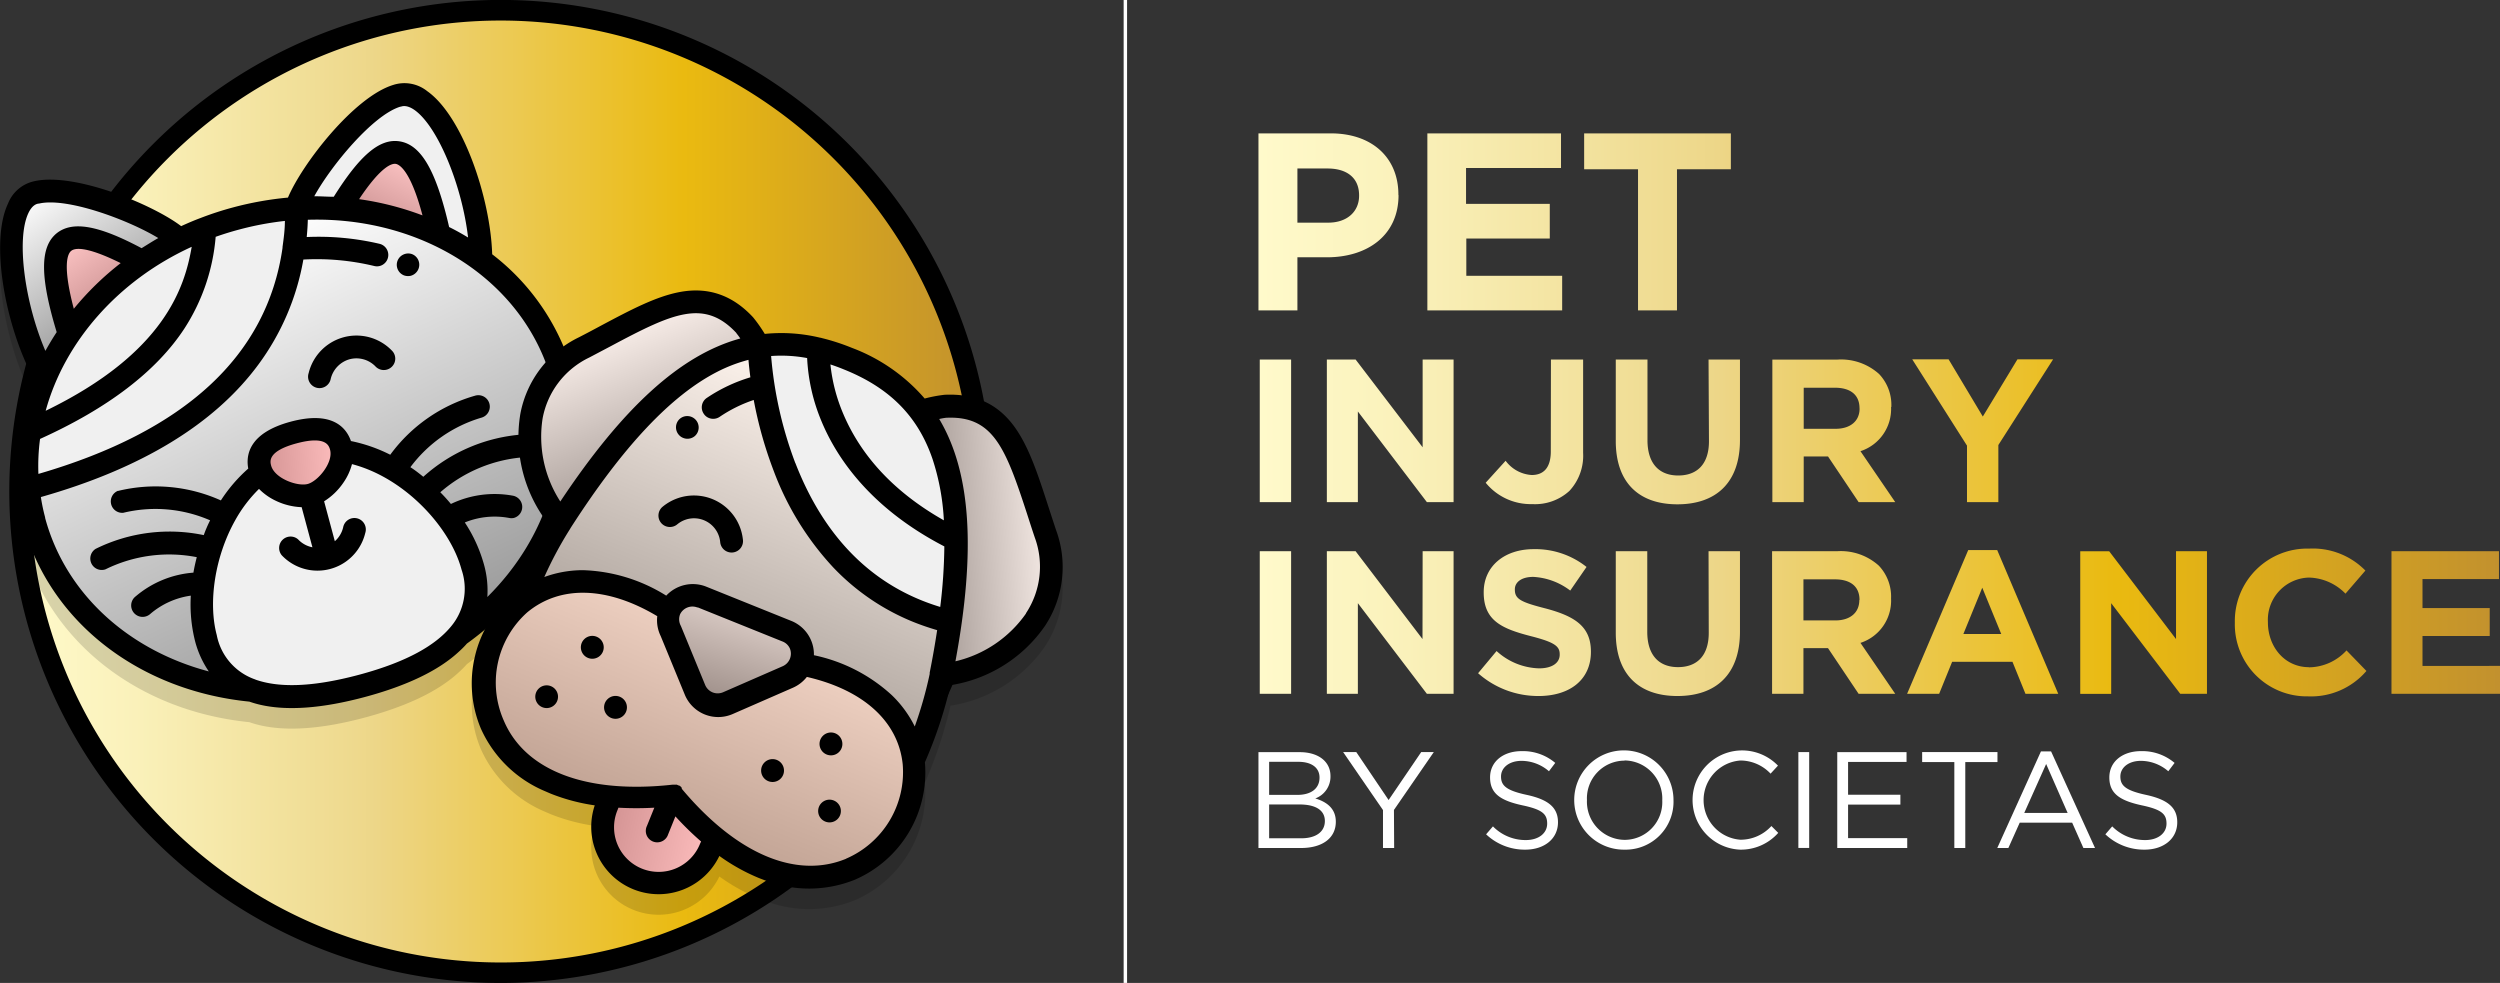 <svg xmlns="http://www.w3.org/2000/svg" xmlns:xlink="http://www.w3.org/1999/xlink" viewBox="0 0 365.15 143.57"><rect x="0" y="0" width="365.15" height="143.57" fill="#333333" stroke="none"/><defs><style>.cls-1{isolation:isolate;}.cls-2{fill:url(#linear-gradient);}.cls-3{fill:url(#linear-gradient-2);}.cls-4{opacity:0.15;}.cls-16,.cls-17,.cls-20,.cls-21,.cls-24,.cls-4,.cls-6,.cls-8,.cls-9{mix-blend-mode:multiply;}.cls-13,.cls-14,.cls-5{opacity:0.5;}.cls-10,.cls-13,.cls-14,.cls-18,.cls-22,.cls-25,.cls-27,.cls-5,.cls-7{mix-blend-mode:overlay;}.cls-18,.cls-22,.cls-25,.cls-7{opacity:0.44;}.cls-10,.cls-20,.cls-21,.cls-27,.cls-8{opacity:0.8;}.cls-24,.cls-9{opacity:0.64;}.cls-11{fill:#f0f0f0;}.cls-12{fill:#ff8d8d;}.cls-13{fill:url(#linear-gradient-3);}.cls-14{fill:url(#linear-gradient-4);}.cls-15{fill:#ffa655;}.cls-16{fill:url(#linear-gradient-5);}.cls-17{fill:url(#linear-gradient-6);}.cls-18{fill:url(#linear-gradient-7);}.cls-19{fill:#e0ac91;}.cls-20{fill:url(#linear-gradient-8);}.cls-21{fill:url(#linear-gradient-9);}.cls-22{fill:url(#linear-gradient-10);}.cls-23{fill:#9d7463;}.cls-24{fill:url(#linear-gradient-11);}.cls-25{fill:url(#linear-gradient-12);}.cls-26{fill:#ffceac;}.cls-27{fill:url(#linear-gradient-13);}.cls-28{fill:url(#linear-gradient-14);}.cls-29{fill:#fff;}</style><linearGradient id="linear-gradient" x1="138.34" y1="98.12" x2="7.97" y2="45.45" gradientUnits="userSpaceOnUse"><stop offset="0" stop-color="#c2912e"></stop><stop offset="0.31" stop-color="#eaba10"></stop><stop offset="0.63" stop-color="#edd688"></stop><stop offset="0.65" stop-color="#eed98d"></stop><stop offset="0.88" stop-color="#faf1ba"></stop><stop offset="1" stop-color="#fffacb"></stop></linearGradient><linearGradient id="linear-gradient-2" x1="2.87" y1="71.79" x2="143.44" y2="71.79" gradientUnits="userSpaceOnUse"><stop offset="0" stop-color="#fffacb"></stop><stop offset="0.12" stop-color="#faf1ba"></stop><stop offset="0.35" stop-color="#eed98d"></stop><stop offset="0.37" stop-color="#edd688"></stop><stop offset="0.69" stop-color="#eaba10"></stop><stop offset="1" stop-color="#c2912e"></stop></linearGradient><linearGradient id="linear-gradient-3" x1="23.12" y1="110.97" x2="17.57" y2="120.58" gradientTransform="translate(28.29 -84.99) rotate(-5)" gradientUnits="userSpaceOnUse"><stop offset="0" stop-color="#fff"></stop><stop offset="1" stop-color="#999"></stop></linearGradient><linearGradient id="linear-gradient-4" x1="-23.36" y1="127.97" x2="-29.08" y2="118.06" gradientTransform="translate(28.29 -84.99) rotate(-5)" gradientUnits="userSpaceOnUse"><stop offset="0" stop-color="#999"></stop><stop offset="1" stop-color="#fff"></stop></linearGradient><linearGradient id="linear-gradient-5" x1="-21.84" y1="130.72" x2="-33.4" y2="110.7" xlink:href="#linear-gradient-4"></linearGradient><linearGradient id="linear-gradient-6" x1="13.89" y1="183.8" x2="-8.86" y2="121.3" xlink:href="#linear-gradient-4"></linearGradient><linearGradient id="linear-gradient-7" x1="-3.77" y1="153.43" x2="8.4" y2="153.43" xlink:href="#linear-gradient-4"></linearGradient><linearGradient id="linear-gradient-8" x1="161.92" y1="-144.7" x2="148.91" y2="-163.99" gradientTransform="matrix(0.98, 0.21, -0.21, 0.98, -90.1, 177.37)" xlink:href="#linear-gradient-4"></linearGradient><linearGradient id="linear-gradient-9" x1="200.48" y1="-143.09" x2="217.3" y2="-147.92" gradientTransform="matrix(0.98, 0.21, -0.21, 0.98, -90.1, 177.37)" xlink:href="#linear-gradient-4"></linearGradient><linearGradient id="linear-gradient-10" x1="170.49" y1="-94.32" x2="175.74" y2="-124.1" gradientTransform="matrix(0.98, 0.21, -0.21, 0.98, -90.1, 177.37)" xlink:href="#linear-gradient-4"></linearGradient><linearGradient id="linear-gradient-11" x1="174.72" y1="-113.1" x2="176" y2="-127.71" gradientTransform="matrix(0.98, 0.21, -0.21, 0.98, -90.1, 177.37)" xlink:href="#linear-gradient-4"></linearGradient><linearGradient id="linear-gradient-12" x1="162.27" y1="-92.52" x2="178.78" y2="-92.52" gradientTransform="matrix(0.98, 0.21, -0.21, 0.98, -90.1, 177.37)" xlink:href="#linear-gradient-4"></linearGradient><linearGradient id="linear-gradient-13" x1="174.43" y1="-116.67" x2="182.71" y2="-163.64" gradientTransform="matrix(0.98, 0.21, -0.21, 0.98, -90.1, 177.37)" xlink:href="#linear-gradient-4"></linearGradient><linearGradient id="linear-gradient-14" x1="183.81" y1="60.58" x2="365.15" y2="60.58" xlink:href="#linear-gradient-2"></linearGradient></defs><g class="cls-1"><g id="Layer_1" data-name="Layer 1"><circle class="cls-2" cx="73.15" cy="71.79" r="70.29"></circle><circle class="cls-3" cx="73.15" cy="71.79" r="70.29"></circle><path d="M73.15,143.57a71.79,71.79,0,1,1,71.79-71.78A71.87,71.87,0,0,1,73.15,143.57ZM73.15,3a68.79,68.79,0,1,0,68.79,68.79A68.87,68.87,0,0,0,73.15,3Z"></path><g class="cls-4"><path d="M43.29,33.44a44.39,44.39,0,0,1,6.32,0C56.51,22,60.7,21.88,64.12,37.3A36.52,36.52,0,0,1,70.24,41c0-10.29-6.44-26-12.28-24C52.42,18.67,44.33,29.58,43.29,33.44Z"></path><path d="M64.12,37.3C60.7,21.88,56.51,22,49.61,33.47A40.92,40.92,0,0,1,64.12,37.3Z"></path><path class="cls-5" d="M64.12,37.3C60.7,21.88,56.51,22,49.61,33.47A40.92,40.92,0,0,1,64.12,37.3Z"></path><path d="M20.77,41.2c-11.7-6.47-15.4-4.5-10.65,10.57A40.87,40.87,0,0,1,20.77,41.2Z"></path><path class="cls-5" d="M20.77,41.2c-11.7-6.47-15.4-4.5-10.65,10.57A40.87,40.87,0,0,1,20.77,41.2Z"></path><path d="M26.23,38C23.4,35.18,10.94,29.79,5.3,31.1-.79,32.24,1.52,49.11,6.66,58a36.12,36.12,0,0,1,3.46-6.25c-4.75-15.07-1-17,10.65-10.57A44.56,44.56,0,0,1,26.23,38Z"></path><path class="cls-6" d="M26.23,38C23.4,35.18,10.94,29.79,5.3,31.1-.79,32.24,1.52,49.11,6.66,58a36.12,36.12,0,0,1,3.46-6.25c-4.75-15.07-1-17,10.65-10.57A44.56,44.56,0,0,1,26.23,38Z"></path><path d="M6.66,58A33.77,33.77,0,0,0,4.33,66C28.92,55.18,29.22,41.93,30,36.38c-1.29.49-2.54,1-3.75,1.63a44.56,44.56,0,0,0-5.46,3.19A40.87,40.87,0,0,0,10.12,51.77,36.12,36.12,0,0,0,6.66,58Z"></path><path d="M4.1,74.37c28.88-7.74,37-22.83,38.78-35a42.45,42.45,0,0,0,.41-5.9h0A46.06,46.06,0,0,0,30,36.38C29.22,41.93,28.91,55.18,4.33,66A31.14,31.14,0,0,0,4.1,74.37Z"></path><path d="M5,79c3.75,14,16.63,23.35,31.82,24.81a10.42,10.42,0,0,1-6.68-7.63,23.79,23.79,0,0,1,.72-13.12A26.91,26.91,0,0,1,33,78.21,21.17,21.17,0,0,1,38.18,72a3.24,3.24,0,0,1-.19-.52c-.76-2.86,1.66-4.42,4.92-5.29s6.14-.74,6.91,2.12a3.33,3.33,0,0,1,.1.55,21,21,0,0,1,7.64,2.8,26,26,0,0,1,4.29,3.17,23.81,23.81,0,0,1,7.19,11,10.43,10.43,0,0,1-2,9.94C79.49,86.88,86,72.31,82.21,58.35A31.9,31.9,0,0,0,70.24,41a36.52,36.52,0,0,0-6.12-3.68,40.92,40.92,0,0,0-14.51-3.83,44.39,44.39,0,0,0-6.32,0h0a42.45,42.45,0,0,1-.41,5.9c-1.76,12.2-9.9,27.29-38.78,35A31.68,31.68,0,0,0,5,79Z"></path><path class="cls-6" d="M5,79c3.75,14,16.63,23.35,31.82,24.81a10.42,10.42,0,0,1-6.68-7.63,23.79,23.79,0,0,1,.72-13.12A26.91,26.91,0,0,1,33,78.21,21.17,21.17,0,0,1,38.18,72a3.24,3.24,0,0,1-.19-.52c-.76-2.86,1.66-4.42,4.92-5.29s6.14-.74,6.91,2.12a3.33,3.33,0,0,1,.1.55,21,21,0,0,1,7.64,2.8,26,26,0,0,1,4.29,3.17,23.81,23.81,0,0,1,7.19,11,10.43,10.43,0,0,1-2,9.94C79.49,86.88,86,72.31,82.21,58.35A31.9,31.9,0,0,0,70.24,41a36.52,36.52,0,0,0-6.12-3.68,40.92,40.92,0,0,0-14.51-3.83,44.39,44.39,0,0,0-6.32,0h0a42.45,42.45,0,0,1-.41,5.9c-1.76,12.2-9.9,27.29-38.78,35A31.68,31.68,0,0,0,5,79Z"></path><path d="M38.18,72c1.11,2.53,5,3.94,7.19,3.35s4.85-3.74,4.55-6.49a4.86,4.86,0,0,0-.1-.55c-.77-2.86-3.64-3-6.91-2.12S37.23,68.58,38,71.44A3.24,3.24,0,0,0,38.18,72Z"></path><path class="cls-7" d="M38.18,72c1.11,2.53,5,3.94,7.19,3.35s4.85-3.74,4.55-6.49a4.86,4.86,0,0,0-.1-.55c-.77-2.86-3.64-3-6.91-2.12S37.23,68.58,38,71.44A3.24,3.24,0,0,0,38.18,72Z"></path><path d="M33,78.21a27,27,0,0,0-2.14,4.89,23.88,23.88,0,0,0-.71,13.12,10.42,10.42,0,0,0,6.68,7.63c4.24,1.55,9.94,1,16.05-.64s11.33-4,14.22-7.48a10.4,10.4,0,0,0,2-9.94,23.71,23.71,0,0,0-7.18-11,26,26,0,0,0-4.29-3.17,21,21,0,0,0-7.64-2.8c.3,2.75-2.38,5.91-4.55,6.49s-6.08-.82-7.19-3.35A21.17,21.17,0,0,0,33,78.21Z"></path><path d="M58.07,41.07A1.66,1.66,0,0,0,59,43.22h0a1.77,1.77,0,0,0,1,.06,1.69,1.69,0,0,0,1.12-1,1.66,1.66,0,0,0-.93-2.16h0A1.68,1.68,0,0,0,58.07,41.07Z"></path><path d="M36.42,105.48a15.45,15.45,0,0,0,1.59.46c3.94.91,9.07.53,15.26-1.13s10.83-3.89,13.78-6.65A14.31,14.31,0,0,0,68.2,97c13.29-9.56,19.42-24.86,15.62-39A33.31,33.31,0,0,0,71.89,40.14c-.26-8.28-4.31-20.15-9.47-23.81a5.33,5.33,0,0,0-5-.92c-5.73,1.77-13.29,11.53-15.36,16.45a48,48,0,0,0-8,1.43,46.25,46.25,0,0,0-4.71,1.53h0c-1,.37-1.95.78-2.89,1.21C22.23,32.81,10.81,28.14,5,29.47a5.32,5.32,0,0,0-3.84,3.29C-1.54,38.51.9,50.81,4.81,58.11A33.39,33.39,0,0,0,3.36,79.47C7.17,93.66,20.13,103.85,36.42,105.48ZM28,39.05C27,44.87,24.11,54.54,6.67,63,9.41,53,17.16,44,28,39.05ZM10.78,48.1c-1.7-6.44-.88-8.05-.39-8.45s2-.81,7.24,1.78A42.41,42.41,0,0,0,10.78,48.1ZM23.12,37.77c-.84.47-1.65,1-2.44,1.48-6.38-3.4-10.11-4-12.4-2.18-2.46,2-2.46,6.35,0,14.44-.59.9-1.14,1.82-1.65,2.74C3.64,47.32,2.35,38,4.13,34.16c.58-1.25,1.25-1.38,1.47-1.42l.08,0C9.76,31.77,18.77,35.13,23.12,37.77ZM35,36.51a44.36,44.36,0,0,1,6.61-1.24c0,1.29-.17,2.54-.34,3.78a.51.51,0,0,0,0,.13C39,55,27,66,5.61,72.22a30.07,30.07,0,0,1,.24-5.11c9.88-4.46,17-9.88,21.08-16.12a29,29,0,0,0,4.57-13.4C32.63,37.19,33.79,36.83,35,36.51Zm33.4,1.2c-.9-.55-1.83-1.07-2.8-1.55-1.9-8.24-4.08-12-7.21-12.51-2.91-.48-5.82,2-9.64,8.09-.95,0-1.9-.08-2.85-.07,2.44-4.45,8.56-11.87,12.58-13.09l.07,0c.21-.07.86-.3,2,.49C64,21.52,67.51,30.21,68.37,37.71ZM52.45,32.09c3.24-4.86,4.81-5.25,5.37-5.15S60,28,61.71,34.46A43,43,0,0,0,52.45,32.09ZM49.16,83l-1.82-6.78a9.49,9.49,0,0,0,2.78-2.67,8.5,8.5,0,0,0,1.29-2.76c7.7,2,14.36,9.23,16,15.4a8.58,8.58,0,0,1-1.59,8.38l-.12.14c-2.09,2.43-6,4.91-13.31,6.86s-11.93,1.78-15,.72l-.17-.07a8.57,8.57,0,0,1-5.56-6.46c-1.26-4.7-.32-11.41,2.71-16.8h0a20.11,20.11,0,0,1,3.46-4.55,8.6,8.6,0,0,0,2.49,1.75,9.56,9.56,0,0,0,3.74.92l1.82,6.78Zm-8,1.11a7.18,7.18,0,0,0,12.19-3.26,1.67,1.67,0,1,0-3.23-.82,3.86,3.86,0,0,1-6.57,1.76,1.67,1.67,0,0,0-2.39,2.32ZM39.6,71c-.15-.58-.56-2.1,3.74-3.25s4.71.37,4.87.94c.5,1.87-1.77,4.6-3.27,5S40.1,72.88,39.6,71Zm-33,7.6a26.57,26.57,0,0,1-.63-3C20.58,71.45,31.26,65,37.7,56.3a36.31,36.31,0,0,0,6.61-15.39,35.85,35.85,0,0,1,10.34.94,1.62,1.62,0,0,0,.82,0,1.67,1.67,0,0,0,0-3.23,39,39,0,0,0-10.67-1c.08-.83.14-1.67.16-2.52,16.74-.52,31.71,8.89,35.68,23.74,2.94,11-.74,22.71-9.46,31.36a14.08,14.08,0,0,0-.5-4.78,21.76,21.76,0,0,0-2.79-6.11,11.53,11.53,0,0,1,6.46-.66,1.68,1.68,0,0,0,.71,0,1.67,1.67,0,0,0-.15-3.25,14.74,14.74,0,0,0-9.05,1.21c-.49-.59-1-1.16-1.55-1.71a21,21,0,0,1,12.44-5.13,1.67,1.67,0,0,0-.28-3.32,24.28,24.28,0,0,0-14.64,6.19c-.62-.5-1.25-1-1.89-1.4a20,20,0,0,1,10.43-7.25,1.67,1.67,0,0,0-1-3.19A23.25,23.25,0,0,0,57,69.42a22.6,22.6,0,0,0-5.74-2c-.7-2-2.76-4.45-8.8-2.83s-6.58,4.81-6.2,6.85a22.47,22.47,0,0,0-4,4.65,23.22,23.22,0,0,0-15-1.39h-.06A1.67,1.67,0,0,0,18,77.9,20,20,0,0,1,30.69,79q-.51,1-.93,2.16a24.34,24.34,0,0,0-15.78,2,1.67,1.67,0,0,0,1.42,3,21,21,0,0,1,13.34-1.78c-.19.75-.36,1.5-.49,2.26a14.74,14.74,0,0,0-8.44,3.47,1.67,1.67,0,1,0,2.13,2.57A11.55,11.55,0,0,1,27.87,90a21.89,21.89,0,0,0,.63,6.68,14.21,14.21,0,0,0,2,4.39C18.59,97.91,9.52,89.58,6.58,78.61Z"></path><path d="M57.27,54.24A7.19,7.19,0,0,0,45.08,57.5a1.67,1.67,0,1,0,3.23.82,3.93,3.93,0,0,1,2.76-2.85,3.88,3.88,0,0,1,3.81,1.09,1.67,1.67,0,0,0,2.36,0A1.65,1.65,0,0,0,57.27,54.24Z"></path><path d="M81.94,79.14c10.88-16.9,20.09-24.21,28.93-25.6-1-1.51-1.85-2.77-2.11-3-6.49-6.9-13.31-2-23.46,3.25C74.26,59.46,76.28,72.69,81.94,79.14Z"></path><path class="cls-8" d="M81.94,79.14c10.88-16.9,20.09-24.21,28.93-25.6-1-1.51-1.85-2.77-2.11-3-6.49-6.9-13.31-2-23.46,3.25C74.26,59.46,76.28,72.69,81.94,79.14Z"></path><path d="M134.42,63.05c3.27,4.33,5.12,10.31,5.21,18.74a82.24,82.24,0,0,1-.86,12q-.51,3.67-1.33,7.81c8.56-.71,19.21-8.82,15.23-20.61-3.65-10.83-5.15-19.09-14.61-18.63C137.67,62.34,136.18,62.66,134.42,63.05Z"></path><path class="cls-8" d="M134.42,63.05c3.27,4.33,5.12,10.31,5.21,18.74a82.24,82.24,0,0,1-.86,12q-.51,3.67-1.33,7.81c8.56-.71,19.21-8.82,15.23-20.61-3.65-10.83-5.15-19.09-14.61-18.63C137.67,62.34,136.18,62.66,134.42,63.05Z"></path><path d="M129.87,75.33C118.69,65.39,119.55,54,119.55,54a21.91,21.91,0,0,0-8.68-.43h0s.61,33.58,27.9,40.22a82.24,82.24,0,0,0,.86-12A43.36,43.36,0,0,1,129.87,75.33Z"></path><path d="M97.8,92.22c-9.17-6-16.79-5.12-21.62-1.28-9.43,7.51-8.18,26.47,13,28.28A44.87,44.87,0,0,0,98.1,119v0a45.62,45.62,0,0,0,6.27,6.31c25,20.29,44.35-19.24,12.58-25.4a3.6,3.6,0,0,1-1.9,1.94l-8.78,3.84a3.62,3.62,0,0,1-4.79-1.94l-3.54-8.61A3.62,3.62,0,0,1,97.8,92.22Z"></path><path class="cls-7" d="M97.8,92.22c-9.17-6-16.79-5.12-21.62-1.28-9.43,7.51-8.18,26.47,13,28.28A44.87,44.87,0,0,0,98.1,119v0a45.62,45.62,0,0,0,6.27,6.31c25,20.29,44.35-19.24,12.58-25.4a3.6,3.6,0,0,1-1.9,1.94l-8.78,3.84a3.62,3.62,0,0,1-4.79-1.94l-3.54-8.61A3.62,3.62,0,0,1,97.8,92.22Z"></path><path d="M97.8,92.22a3.62,3.62,0,0,0,.13,3l3.54,8.61a3.62,3.62,0,0,0,4.79,1.94l8.78-3.84a3.64,3.64,0,0,0,1.88-4.77,3.61,3.61,0,0,0-2-1.91l-12.42-5A3.62,3.62,0,0,0,97.8,92.22Z"></path><path class="cls-9" d="M97.8,92.22a3.62,3.62,0,0,0,.13,3l3.54,8.61a3.62,3.62,0,0,0,4.79,1.94l8.78-3.84a3.64,3.64,0,0,0,1.88-4.77,3.61,3.61,0,0,0-2-1.91l-12.42-5A3.62,3.62,0,0,0,97.8,92.22Z"></path><path d="M104.36,125.38a45.62,45.62,0,0,1-6.27-6.31v0a44.87,44.87,0,0,1-8.89.18l-.6,1.48a8.18,8.18,0,1,0,15.17,6.13Z"></path><path class="cls-7" d="M104.36,125.38a45.62,45.62,0,0,1-6.27-6.31v0a44.87,44.87,0,0,1-8.89.18l-.6,1.48a8.18,8.18,0,1,0,15.17,6.13Z"></path><path d="M76.18,90.94C81,87.1,88.63,86.25,97.8,92.22a3.62,3.62,0,0,1,4.73-2l12.42,5a3.61,3.61,0,0,1,2,1.91,3.57,3.57,0,0,1,0,2.83c10.75,2.09,15.64,8,16.44,14.1l0-.09a60.37,60.37,0,0,0,4-12.24l0-.18q.83-4.14,1.33-7.81c-27.29-6.64-27.9-40.22-27.9-40.22h0c-8.84,1.39-18.05,8.7-28.93,25.6l-.1.16A61.09,61.09,0,0,0,76.18,90.94Z"></path><path class="cls-10" d="M76.18,90.94C81,87.1,88.63,86.25,97.8,92.22a3.62,3.62,0,0,1,4.73-2l12.42,5a3.61,3.61,0,0,1,2,1.91,3.57,3.57,0,0,1,0,2.83c10.75,2.09,15.64,8,16.44,14.1l0-.09a60.37,60.37,0,0,0,4-12.24l0-.18q.83-4.14,1.33-7.81c-27.29-6.64-27.9-40.22-27.9-40.22h0c-8.84,1.39-18.05,8.7-28.93,25.6l-.1.16A61.09,61.09,0,0,0,76.18,90.94Z"></path><path d="M139.63,81.79c-.09-8.43-1.94-14.41-5.21-18.74a24,24,0,0,0-10.59-7.69A30,30,0,0,0,119.55,54S118.25,71.23,139.63,81.79Z"></path><path d="M96.54,79.35a1.68,1.68,0,0,0,2.35.26,3.84,3.84,0,0,1,6.3,2.54,1.67,1.67,0,1,0,3.31-.41A7.19,7.19,0,0,0,96.8,77,1.67,1.67,0,0,0,96.54,79.35Z"></path><path d="M154.25,80.43c-.39-1.17-.76-2.32-1.12-3.42-1.51-4.67-2.82-8.69-4.92-11.62-2.44-3.4-5.79-4.94-10.23-4.73a20,20,0,0,0-2.92.55,26.2,26.2,0,0,0-10.6-7.39,31.45,31.45,0,0,0-4.38-1.43,1.55,1.55,0,0,0-.31-.07,24.12,24.12,0,0,0-8.07-.55A20.88,20.88,0,0,0,110,49.35c-3-3.24-6.53-4.46-10.64-3.71-3.55.65-7.28,2.64-11.61,4.94q-1.53.83-3.18,1.68A15.61,15.61,0,0,0,76,63.46,20.61,20.61,0,0,0,79.9,79.27a63.64,63.64,0,0,0-5.13,10.67,16.79,16.79,0,0,0-5.39,8.88,17,17,0,0,0,.85,10.58,17.8,17.8,0,0,0,9.35,9.15l.88.38a28.26,28.26,0,0,0,6.41,1.7,9.84,9.84,0,0,0,18.2,7.39,28.4,28.4,0,0,0,5.79,3.23l.89.34a17.89,17.89,0,0,0,13.09-.09,17.06,17.06,0,0,0,10.25-17.16,63.78,63.78,0,0,0,3.74-11.26,20.64,20.64,0,0,0,13.8-8.66A15.58,15.58,0,0,0,154.25,80.43ZM136.19,70a34,34,0,0,1,1.67,9c-7.07-4-12-9.22-14.68-15.52a25,25,0,0,1-1.89-7.25c.63.21,1.27.44,1.92.71C129.93,59.62,134.05,63.78,136.19,70ZM118.88,98.7a5.22,5.22,0,0,0-.43-2.21,5.28,5.28,0,0,0-2.87-2.8l-12.42-5A5.3,5.3,0,0,0,97.31,90a24.28,24.28,0,0,0-12.17-3.72,16.46,16.46,0,0,0-5.64,1,55.32,55.32,0,0,1,3.75-7l.09-.16,0,0C91,68.2,98,60.77,104.77,57.3a22.34,22.34,0,0,1,4.55-1.74c.06.7.15,1.56.28,2.55a23.42,23.42,0,0,0-6.35,3,1.66,1.66,0,0,0-.47,2.31,1.59,1.59,0,0,0,.76.63,1.68,1.68,0,0,0,1.55-.15,20.42,20.42,0,0,1,5-2.48A59.39,59.39,0,0,0,113,71.76a42.49,42.49,0,0,0,8.66,14.07,33.41,33.41,0,0,0,11.71,8c1.14.46,2.31.86,3.51,1.21q-.45,3-1.09,6.21v0l0,.19a58.72,58.72,0,0,1-2.18,7.67,16.49,16.49,0,0,0-3.39-4.61A24.09,24.09,0,0,0,118.88,98.7Zm-17-7,12.42,5a1.94,1.94,0,0,1,1.06,1,2,2,0,0,1-1,2.59l-8.77,3.83a2,2,0,0,1-1.53,0,2,2,0,0,1-1.06-1.06l-3.54-8.61-.06-.12a2,2,0,0,1-.06-1.62A2,2,0,0,1,101.91,91.75Zm14.27-21.1A57.35,57.35,0,0,1,112.63,55a20.45,20.45,0,0,1,5.26.3A27.19,27.19,0,0,0,120,64.56c2.19,5.26,7.08,12.63,17.93,18.25a77.36,77.36,0,0,1-.6,8.84C127.57,88.69,120.45,81.64,116.18,70.65ZM79.26,64.08a12.35,12.35,0,0,1,6.81-8.86l3.22-1.7c9-4.8,13.56-6.89,18.25-1.9,0,.05.18.22.59.82-8.76,2.39-17.19,10.13-26.29,23.81A17.4,17.4,0,0,1,79.26,64.08Zm23,62.13a6.51,6.51,0,1,1-12.07-4.88l.14-.36a46,46,0,0,0,5.24,0l-1.08,2.67a1.67,1.67,0,1,0,3.09,1.25l1.07-2.65a44.43,44.43,0,0,0,3.75,3.67Zm21.32,2.22c-7.27,3-16-.67-24-10.22l0-.06,0,0,0-.07-.05-.07,0,0-.06-.08,0,0-.08-.07,0,0-.09-.07-.09-.05-.05,0-.31-.13h0a.27.27,0,0,0-.12,0h-.08l-.08,0h-.34c-12.52,1.38-21.49-2-24.62-9.3A13.75,13.75,0,0,1,77,92.45c4.81-4,11.67-3.83,19,.55a5.23,5.23,0,0,0,.5,2.9l3.52,8.56a5.28,5.28,0,0,0,7,2.83h0l8.77-3.83a5.27,5.27,0,0,0,2.06-1.59c8.28,1.91,13.36,6.52,14,12.77A13.76,13.76,0,0,1,123.55,128.43Zm26.29-35.84a17.42,17.42,0,0,1-10.32,7c3-16.17,2.28-27.59-2.37-35.39a8.54,8.54,0,0,1,1-.18c6.85-.33,8.67,4.33,11.82,14,.36,1.12.73,2.27,1.13,3.46A12.33,12.33,0,0,1,149.84,92.59Z"></path><path d="M101.51,66.67l0,0a1.67,1.67,0,0,0-2.19-2.52h0a1.66,1.66,0,0,0-.18,2.35,1.59,1.59,0,0,0,.64.46A1.66,1.66,0,0,0,101.51,66.67Z"></path><path d="M87.14,96a1.67,1.67,0,1,0,.92,2.17A1.67,1.67,0,0,0,87.14,96Z"></path><path d="M80.46,103.22a1.66,1.66,0,1,0,.92,2.17A1.66,1.66,0,0,0,80.46,103.22Z"></path><path d="M90.53,104.77a1.67,1.67,0,1,0,.92,2.17A1.67,1.67,0,0,0,90.53,104.77Z"></path><path d="M122,110.11a1.67,1.67,0,1,0,.92,2.17A1.68,1.68,0,0,0,122,110.11Z"></path><path d="M121.78,119.92a1.66,1.66,0,1,0,.92,2.16A1.66,1.66,0,0,0,121.78,119.92Z"></path><path d="M113.47,114a1.67,1.67,0,1,0,.92,2.17A1.67,1.67,0,0,0,113.47,114Z"></path></g><path class="cls-11" d="M43.29,30.44a44.39,44.39,0,0,1,6.32,0C56.51,19,60.7,18.88,64.12,34.3A36.52,36.52,0,0,1,70.24,38c0-10.29-6.44-26-12.28-24C52.42,15.67,44.33,26.58,43.29,30.44Z"></path><path class="cls-12" d="M64.12,34.3C60.7,18.88,56.51,19,49.61,30.47A40.92,40.92,0,0,1,64.12,34.3Z"></path><path class="cls-13" d="M64.12,34.3C60.7,18.88,56.51,19,49.61,30.47A40.92,40.92,0,0,1,64.12,34.3Z"></path><path class="cls-12" d="M20.77,38.2c-11.7-6.47-15.4-4.5-10.65,10.57A40.87,40.87,0,0,1,20.77,38.2Z"></path><path class="cls-14" d="M20.77,38.2c-11.7-6.47-15.4-4.5-10.65,10.57A40.87,40.87,0,0,1,20.77,38.2Z"></path><path class="cls-15" d="M26.23,35C23.4,32.18,10.94,26.79,5.3,28.1-.79,29.24,1.52,46.11,6.66,55a36.12,36.12,0,0,1,3.46-6.25c-4.75-15.07-1-17,10.65-10.57A44.56,44.56,0,0,1,26.23,35Z"></path><path class="cls-16" d="M26.23,35C23.4,32.18,10.94,26.79,5.3,28.1-.79,29.24,1.52,46.11,6.66,55a36.12,36.12,0,0,1,3.46-6.25c-4.75-15.07-1-17,10.65-10.57A44.56,44.56,0,0,1,26.23,35Z"></path><path class="cls-11" d="M6.66,55A33.77,33.77,0,0,0,4.33,63C28.92,52.18,29.22,38.93,30,33.38c-1.29.49-2.54,1-3.75,1.63a44.56,44.56,0,0,0-5.46,3.19A40.87,40.87,0,0,0,10.12,48.77,36.12,36.12,0,0,0,6.66,55Z"></path><path class="cls-11" d="M4.1,71.37c28.88-7.74,37-22.83,38.78-35a42.45,42.45,0,0,0,.41-5.9h0A46.06,46.06,0,0,0,30,33.38C29.22,38.93,28.91,52.18,4.33,63A31.14,31.14,0,0,0,4.1,71.37Z"></path><path class="cls-15" d="M5,76C8.72,90,21.6,99.39,36.79,100.85a10.42,10.42,0,0,1-6.68-7.63,23.79,23.79,0,0,1,.72-13.12A26.91,26.91,0,0,1,33,75.21,21.17,21.17,0,0,1,38.18,69a3.24,3.24,0,0,1-.19-.52c-.76-2.86,1.66-4.42,4.92-5.29s6.14-.74,6.91,2.12a3.33,3.33,0,0,1,.1.55,21,21,0,0,1,7.64,2.8,26,26,0,0,1,4.29,3.17,23.81,23.81,0,0,1,7.19,11,10.43,10.43,0,0,1-2,9.94C79.49,83.88,86,69.31,82.21,55.35A31.9,31.9,0,0,0,70.24,38a36.52,36.52,0,0,0-6.12-3.68,40.92,40.92,0,0,0-14.51-3.83,44.39,44.39,0,0,0-6.32,0h0a42.45,42.45,0,0,1-.41,5.9c-1.76,12.2-9.9,27.29-38.78,35A31.68,31.68,0,0,0,5,76Z"></path><path class="cls-17" d="M5,76C8.72,90,21.6,99.39,36.79,100.85a10.42,10.42,0,0,1-6.68-7.63,23.79,23.79,0,0,1,.72-13.12A26.91,26.91,0,0,1,33,75.21,21.17,21.17,0,0,1,38.18,69a3.24,3.24,0,0,1-.19-.52c-.76-2.86,1.66-4.42,4.92-5.29s6.14-.74,6.91,2.12a3.33,3.33,0,0,1,.1.55,21,21,0,0,1,7.64,2.8,26,26,0,0,1,4.29,3.17,23.81,23.81,0,0,1,7.19,11,10.43,10.43,0,0,1-2,9.94C79.49,83.88,86,69.31,82.21,55.35A31.9,31.9,0,0,0,70.24,38a36.52,36.52,0,0,0-6.12-3.68,40.92,40.92,0,0,0-14.51-3.83,44.39,44.39,0,0,0-6.32,0h0a42.45,42.45,0,0,1-.41,5.9c-1.76,12.2-9.9,27.29-38.78,35A31.68,31.68,0,0,0,5,76Z"></path><path class="cls-12" d="M38.18,69c1.11,2.53,5,3.94,7.19,3.35s4.85-3.74,4.55-6.49a4.86,4.86,0,0,0-.1-.55c-.77-2.86-3.64-3-6.91-2.12S37.23,65.58,38,68.44A3.24,3.24,0,0,0,38.18,69Z"></path><path class="cls-18" d="M38.18,69c1.11,2.53,5,3.94,7.19,3.35s4.85-3.74,4.55-6.49a4.86,4.86,0,0,0-.1-.55c-.77-2.86-3.64-3-6.91-2.12S37.23,65.58,38,68.44A3.24,3.24,0,0,0,38.18,69Z"></path><path class="cls-11" d="M33,75.21a27,27,0,0,0-2.14,4.89,23.88,23.88,0,0,0-.71,13.12,10.42,10.42,0,0,0,6.68,7.63c4.24,1.55,9.94,1,16.05-.64s11.33-4,14.22-7.48a10.4,10.4,0,0,0,2-9.94,23.71,23.71,0,0,0-7.18-11,26,26,0,0,0-4.29-3.17,21,21,0,0,0-7.64-2.8c.3,2.75-2.38,5.91-4.55,6.49s-6.08-.82-7.19-3.35A21.17,21.17,0,0,0,33,75.21Z"></path><path d="M58.07,38.07A1.66,1.66,0,0,0,59,40.22h0a1.77,1.77,0,0,0,1,.06,1.69,1.69,0,0,0,1.12-1,1.66,1.66,0,0,0-.93-2.16h0A1.68,1.68,0,0,0,58.07,38.07Z"></path><path d="M36.42,102.48a15.45,15.45,0,0,0,1.59.46c3.94.91,9.07.53,15.26-1.13s10.83-3.89,13.78-6.65A14.31,14.31,0,0,0,68.2,94c13.29-9.56,19.42-24.86,15.62-39A33.31,33.31,0,0,0,71.89,37.14c-.26-8.28-4.31-20.15-9.47-23.81a5.33,5.33,0,0,0-5-.92c-5.73,1.77-13.29,11.53-15.36,16.45a48,48,0,0,0-8,1.43,46.25,46.25,0,0,0-4.71,1.53h0c-1,.37-1.95.78-2.89,1.21C22.23,29.81,10.81,25.14,5,26.47a5.32,5.32,0,0,0-3.84,3.29C-1.54,35.51.9,47.81,4.81,55.11A33.39,33.39,0,0,0,3.36,76.47C7.17,90.66,20.13,100.85,36.42,102.48ZM28,36.05C27,41.87,24.11,51.54,6.67,60,9.41,50,17.16,41,28,36.05ZM10.78,45.1c-1.7-6.44-.88-8.05-.39-8.45s2-.81,7.24,1.78A42.41,42.41,0,0,0,10.78,45.1ZM23.12,34.77c-.84.47-1.65,1-2.44,1.48-6.38-3.4-10.11-4-12.4-2.18-2.46,2-2.46,6.35,0,14.44-.59.9-1.14,1.82-1.65,2.74C3.64,44.32,2.35,35,4.13,31.16c.58-1.25,1.25-1.38,1.47-1.42l.08,0C9.76,28.77,18.77,32.13,23.12,34.77ZM35,33.51a44.36,44.36,0,0,1,6.61-1.24c0,1.29-.17,2.54-.34,3.78a.51.51,0,0,0,0,.13C39,52,27,63,5.61,69.22a30.07,30.07,0,0,1,.24-5.11c9.88-4.46,17-9.88,21.08-16.12a29,29,0,0,0,4.57-13.4C32.63,34.19,33.79,33.83,35,33.51Zm33.4,1.2c-.9-.55-1.83-1.07-2.8-1.55-1.9-8.24-4.08-12-7.21-12.51-2.91-.48-5.82,2-9.64,8.09-.95,0-1.9-.08-2.85-.07,2.44-4.45,8.56-11.87,12.58-13.09l.07,0c.21-.07.86-.3,2,.49C64,18.52,67.51,27.21,68.37,34.71ZM52.45,29.09c3.24-4.86,4.81-5.25,5.37-5.15S60,25,61.71,31.46A43,43,0,0,0,52.45,29.09ZM49.16,80l-1.82-6.78a9.49,9.49,0,0,0,2.78-2.67,8.5,8.5,0,0,0,1.29-2.76c7.7,2,14.36,9.23,16,15.4a8.58,8.58,0,0,1-1.59,8.38l-.12.14c-2.09,2.43-6,4.91-13.31,6.86s-11.93,1.78-15,.72l-.17-.07a8.57,8.57,0,0,1-5.56-6.46c-1.26-4.7-.32-11.41,2.71-16.8h0a20.11,20.11,0,0,1,3.46-4.55,8.6,8.6,0,0,0,2.49,1.75,9.56,9.56,0,0,0,3.74.92l1.82,6.78Zm-8,1.11a7.18,7.18,0,0,0,12.19-3.26,1.67,1.67,0,1,0-3.23-.82,3.86,3.86,0,0,1-6.57,1.76,1.67,1.67,0,0,0-2.39,2.32ZM39.6,68c-.15-.58-.56-2.1,3.74-3.25s4.71.37,4.87.94c.5,1.87-1.77,4.6-3.27,5S40.1,69.88,39.6,68Zm-33,7.6a26.57,26.57,0,0,1-.63-3C20.58,68.45,31.26,62,37.7,53.3a36.31,36.31,0,0,0,6.61-15.39,35.85,35.85,0,0,1,10.34.94,1.62,1.62,0,0,0,.82,0,1.67,1.67,0,0,0,0-3.23,39,39,0,0,0-10.67-1c.08-.83.14-1.67.16-2.52,16.74-.52,31.71,8.89,35.68,23.74,2.94,11-.74,22.71-9.46,31.36a14.08,14.08,0,0,0-.5-4.78,21.76,21.76,0,0,0-2.79-6.11,11.53,11.53,0,0,1,6.46-.66,1.68,1.68,0,0,0,.71,0,1.67,1.67,0,0,0-.15-3.25,14.74,14.74,0,0,0-9.05,1.21c-.49-.59-1-1.16-1.55-1.71a21,21,0,0,1,12.44-5.13,1.67,1.67,0,1,0-.28-3.32,24.28,24.28,0,0,0-14.64,6.19c-.62-.5-1.25-1-1.89-1.4a20,20,0,0,1,10.43-7.25,1.67,1.67,0,0,0-1-3.19A23.25,23.25,0,0,0,57,66.42a22.6,22.6,0,0,0-5.74-2c-.7-2-2.76-4.45-8.8-2.83s-6.58,4.81-6.2,6.85a22.47,22.47,0,0,0-4,4.65,23.22,23.22,0,0,0-15-1.39h-.06A1.67,1.67,0,0,0,18,74.9,20,20,0,0,1,30.69,76q-.51,1-.93,2.16a24.34,24.34,0,0,0-15.78,2,1.67,1.67,0,0,0,1.42,3,21,21,0,0,1,13.34-1.78c-.19.75-.36,1.5-.49,2.26a14.74,14.74,0,0,0-8.44,3.47,1.67,1.67,0,1,0,2.13,2.57A11.55,11.55,0,0,1,27.87,87a21.89,21.89,0,0,0,.63,6.68,14.21,14.21,0,0,0,2,4.39C18.59,94.91,9.52,86.58,6.58,75.61Z"></path><path d="M57.27,51.24A7.19,7.19,0,0,0,45.08,54.5a1.67,1.67,0,1,0,3.23.82,3.93,3.93,0,0,1,2.76-2.85,3.88,3.88,0,0,1,3.81,1.09,1.67,1.67,0,0,0,2.36,0A1.65,1.65,0,0,0,57.27,51.24Z"></path><path class="cls-19" d="M81.94,76.14c10.88-16.9,20.09-24.21,28.93-25.6-1-1.51-1.85-2.77-2.11-3-6.49-6.9-13.31-2-23.46,3.25C74.26,56.46,76.28,69.69,81.94,76.14Z"></path><path class="cls-20" d="M81.94,76.14c10.88-16.9,20.09-24.21,28.93-25.6-1-1.51-1.85-2.77-2.11-3-6.49-6.9-13.31-2-23.46,3.25C74.26,56.46,76.28,69.69,81.94,76.14Z"></path><path class="cls-19" d="M134.42,60.05c3.27,4.33,5.12,10.31,5.21,18.74a82.24,82.24,0,0,1-.86,12q-.51,3.67-1.33,7.81c8.56-.71,19.21-8.82,15.23-20.61-3.65-10.83-5.15-19.09-14.61-18.63C137.67,59.34,136.18,59.66,134.42,60.05Z"></path><path class="cls-21" d="M134.42,60.05c3.27,4.33,5.12,10.31,5.21,18.74a82.24,82.24,0,0,1-.86,12q-.51,3.67-1.33,7.81c8.56-.71,19.21-8.82,15.23-20.61-3.65-10.83-5.15-19.09-14.61-18.63C137.67,59.34,136.18,59.66,134.42,60.05Z"></path><path class="cls-11" d="M129.87,72.33C118.69,62.39,119.55,51,119.55,51a21.91,21.91,0,0,0-8.68-.43h0s.61,33.58,27.9,40.22a82.24,82.24,0,0,0,.86-12A43.36,43.36,0,0,1,129.87,72.33Z"></path><path class="cls-19" d="M97.8,89.22c-9.17-6-16.79-5.12-21.62-1.28-9.43,7.51-8.18,26.47,13,28.28A44.87,44.87,0,0,0,98.1,116v0a45.62,45.62,0,0,0,6.27,6.31c25,20.29,44.35-19.24,12.58-25.4a3.6,3.6,0,0,1-1.9,1.94l-8.78,3.84a3.62,3.62,0,0,1-4.79-1.94l-3.54-8.61A3.62,3.62,0,0,1,97.8,89.22Z"></path><path class="cls-22" d="M97.8,89.22c-9.17-6-16.79-5.12-21.62-1.28-9.43,7.51-8.18,26.47,13,28.28A44.87,44.87,0,0,0,98.1,116v0a45.62,45.62,0,0,0,6.27,6.31c25,20.29,44.35-19.24,12.58-25.4a3.6,3.6,0,0,1-1.9,1.94l-8.78,3.84a3.62,3.62,0,0,1-4.79-1.94l-3.54-8.61A3.62,3.62,0,0,1,97.8,89.22Z"></path><path class="cls-23" d="M97.8,89.22a3.62,3.62,0,0,0,.13,3l3.54,8.61a3.62,3.62,0,0,0,4.79,1.94L115,98.92a3.64,3.64,0,0,0,1.88-4.77,3.61,3.61,0,0,0-2-1.91l-12.42-5A3.62,3.62,0,0,0,97.8,89.22Z"></path><path class="cls-24" d="M97.8,89.22a3.62,3.62,0,0,0,.13,3l3.54,8.61a3.62,3.62,0,0,0,4.79,1.94L115,98.92a3.64,3.64,0,0,0,1.88-4.77,3.61,3.61,0,0,0-2-1.91l-12.42-5A3.62,3.62,0,0,0,97.8,89.22Z"></path><path class="cls-12" d="M104.36,122.38a45.62,45.62,0,0,1-6.27-6.31v0a44.87,44.87,0,0,1-8.89.18l-.6,1.48a8.18,8.18,0,1,0,15.17,6.13Z"></path><path class="cls-25" d="M104.36,122.38a45.62,45.62,0,0,1-6.27-6.31v0a44.87,44.87,0,0,1-8.89.18l-.6,1.48a8.18,8.18,0,1,0,15.17,6.13Z"></path><path class="cls-26" d="M76.18,87.94C81,84.1,88.63,83.25,97.8,89.22a3.62,3.62,0,0,1,4.73-2l12.42,5a3.61,3.61,0,0,1,2,1.91,3.57,3.57,0,0,1,0,2.83c10.75,2.09,15.64,8,16.44,14.1l0-.09a60.37,60.37,0,0,0,4-12.24l0-.18q.83-4.14,1.33-7.81c-27.29-6.64-27.9-40.22-27.9-40.22h0c-8.84,1.39-18.05,8.7-28.93,25.6l-.1.16A61.09,61.09,0,0,0,76.18,87.94Z"></path><path class="cls-27" d="M76.18,87.94C81,84.1,88.63,83.25,97.8,89.22a3.62,3.62,0,0,1,4.73-2l12.42,5a3.61,3.61,0,0,1,2,1.91,3.57,3.57,0,0,1,0,2.83c10.75,2.09,15.64,8,16.44,14.1l0-.09a60.37,60.37,0,0,0,4-12.24l0-.18q.83-4.14,1.33-7.81c-27.29-6.64-27.9-40.22-27.9-40.22h0c-8.84,1.39-18.05,8.7-28.93,25.6l-.1.16A61.09,61.09,0,0,0,76.18,87.94Z"></path><path class="cls-11" d="M139.63,78.79c-.09-8.43-1.94-14.41-5.21-18.74a24,24,0,0,0-10.59-7.69A30,30,0,0,0,119.55,51S118.25,68.23,139.63,78.79Z"></path><path d="M96.54,76.35a1.68,1.68,0,0,0,2.35.26,3.84,3.84,0,0,1,6.3,2.54,1.67,1.67,0,1,0,3.31-.41A7.19,7.19,0,0,0,96.8,74,1.67,1.67,0,0,0,96.54,76.35Z"></path><path d="M154.25,77.43c-.39-1.17-.76-2.32-1.12-3.42-1.51-4.67-2.82-8.69-4.92-11.62-2.44-3.4-5.79-4.94-10.23-4.73a20,20,0,0,0-2.92.55,26.2,26.2,0,0,0-10.6-7.39,31.45,31.45,0,0,0-4.38-1.43,1.55,1.55,0,0,0-.31-.07,24.12,24.12,0,0,0-8.07-.55A20.88,20.88,0,0,0,110,46.35c-3-3.24-6.53-4.46-10.64-3.71-3.55.65-7.28,2.64-11.61,4.94q-1.53.83-3.18,1.68A15.61,15.61,0,0,0,76,60.46,20.61,20.61,0,0,0,79.9,76.27a63.64,63.64,0,0,0-5.13,10.67,16.79,16.79,0,0,0-5.39,8.88,17,17,0,0,0,.85,10.58,17.8,17.8,0,0,0,9.35,9.15l.88.38a28.26,28.26,0,0,0,6.41,1.7,9.84,9.84,0,0,0,18.2,7.39,28.4,28.4,0,0,0,5.79,3.23l.89.34a17.89,17.89,0,0,0,13.09-.09,17.06,17.06,0,0,0,10.25-17.16,63.78,63.78,0,0,0,3.74-11.26,20.64,20.64,0,0,0,13.8-8.66A15.58,15.58,0,0,0,154.25,77.43ZM136.19,67a34,34,0,0,1,1.67,9c-7.07-4-12-9.22-14.68-15.52a25,25,0,0,1-1.89-7.25c.63.21,1.27.44,1.92.71C129.93,56.62,134.05,60.78,136.19,67ZM118.88,95.7a5.22,5.22,0,0,0-.43-2.21,5.28,5.28,0,0,0-2.87-2.8l-12.42-5A5.3,5.3,0,0,0,97.31,87a24.28,24.28,0,0,0-12.17-3.72,16.46,16.46,0,0,0-5.64,1,55.32,55.32,0,0,1,3.75-7l.09-.16,0,0C91,65.2,98,57.77,104.77,54.3a22.34,22.34,0,0,1,4.55-1.74c.06.7.15,1.56.28,2.55a23.42,23.42,0,0,0-6.35,3,1.66,1.66,0,0,0-.47,2.31,1.59,1.59,0,0,0,.76.63,1.68,1.68,0,0,0,1.55-.15,20.42,20.42,0,0,1,5-2.48A59.39,59.39,0,0,0,113,68.76a42.49,42.49,0,0,0,8.66,14.07,33.41,33.41,0,0,0,11.71,8c1.14.46,2.31.86,3.51,1.21q-.45,3-1.09,6.21v0l0,.19a58.72,58.72,0,0,1-2.18,7.67,16.49,16.49,0,0,0-3.39-4.61A24.09,24.09,0,0,0,118.88,95.7Zm-17-7,12.42,5a1.94,1.94,0,0,1,1.06,1,2,2,0,0,1-1,2.59l-8.77,3.83a2,2,0,0,1-1.53,0,2,2,0,0,1-1.06-1.06l-3.54-8.61-.06-.12a2,2,0,0,1-.06-1.62A2,2,0,0,1,101.91,88.75Zm14.27-21.1A57.35,57.35,0,0,1,112.63,52a20.45,20.45,0,0,1,5.26.3A27.19,27.19,0,0,0,120,61.56c2.19,5.26,7.08,12.63,17.93,18.25a77.36,77.36,0,0,1-.6,8.84C127.57,85.69,120.45,78.64,116.18,67.65ZM79.26,61.08a12.35,12.35,0,0,1,6.81-8.86l3.22-1.7c9-4.8,13.56-6.89,18.25-1.9,0,.05.18.22.59.82-8.76,2.39-17.19,10.13-26.29,23.81A17.4,17.4,0,0,1,79.26,61.08Zm23,62.13a6.51,6.51,0,1,1-12.07-4.88l.14-.36a46,46,0,0,0,5.24,0l-1.08,2.67a1.67,1.67,0,1,0,3.09,1.25l1.07-2.65a44.43,44.43,0,0,0,3.75,3.67Zm21.32,2.22c-7.27,3-16-.67-24-10.22l0-.06,0,0,0-.07-.05-.07,0,0-.06-.08,0,0-.08-.07,0,0-.09-.07-.09-.05-.05,0-.31-.13h0a.27.27,0,0,0-.12,0h-.08l-.08,0h-.34c-12.52,1.38-21.49-2-24.62-9.3A13.75,13.75,0,0,1,77,89.45c4.81-4,11.67-3.83,19,.55a5.23,5.23,0,0,0,.5,2.9l3.52,8.56a5.28,5.28,0,0,0,7,2.83h0l8.77-3.83a5.27,5.27,0,0,0,2.06-1.59c8.28,1.91,13.36,6.52,14,12.77A13.76,13.76,0,0,1,123.55,125.43Zm26.29-35.84a17.42,17.42,0,0,1-10.32,7c3-16.17,2.28-27.59-2.37-35.39a8.54,8.54,0,0,1,1-.18c6.85-.33,8.67,4.33,11.82,14,.36,1.12.73,2.27,1.13,3.46A12.33,12.33,0,0,1,149.84,89.59Z"></path><path d="M101.51,63.67l0,0a1.67,1.67,0,0,0-2.19-2.52h0a1.66,1.66,0,0,0-.18,2.35,1.59,1.59,0,0,0,.64.46A1.66,1.66,0,0,0,101.51,63.67Z"></path><path d="M87.14,93a1.67,1.67,0,1,0,.92,2.17A1.67,1.67,0,0,0,87.14,93Z"></path><path d="M80.46,100.22a1.66,1.66,0,1,0,.92,2.17A1.66,1.66,0,0,0,80.46,100.22Z"></path><path d="M90.53,101.77a1.67,1.67,0,1,0,.92,2.17A1.67,1.67,0,0,0,90.53,101.77Z"></path><path d="M122,107.11a1.67,1.67,0,1,0,.92,2.17A1.68,1.68,0,0,0,122,107.11Z"></path><path d="M121.78,116.92a1.66,1.66,0,1,0,.92,2.16A1.66,1.66,0,0,0,121.78,116.92Z"></path><path d="M113.47,111a1.67,1.67,0,1,0,.92,2.17A1.67,1.67,0,0,0,113.47,111Z"></path><path class="cls-28" d="M184,73.34h4.58V52.51H184Zm20.25-44.85v-.07c0-5.29-3.73-8.94-9.9-8.94H183.81V45.34h5.69V37.58h4.32C199.62,37.58,204.27,34.47,204.27,28.49ZM189.5,24.61h4.39c2.85,0,4.62,1.37,4.62,3.92v.07c0,2.22-1.66,3.92-4.51,3.92h-4.5Zm97.8,48.73h4.58V65l8-12.52h-5.21l-5.06,8.36-5-8.36H279.3l8,12.61ZM228.17,40.28h-14V34.84h12.19V29.78H214.13V24.54H228V19.48H208.48V45.34h19.69Zm11.08,5.06h5.69V24.72h7.87V19.48H231.38v5.24h7.87ZM226.51,65.93c0,2.41-1.07,3.45-2.79,3.45a5.13,5.13,0,0,1-3.81-2.08L217,70.51a8.5,8.5,0,0,0,6.81,3.12,7.43,7.43,0,0,0,5.42-1.93,7.55,7.55,0,0,0,2-5.56V52.51h-4.7ZM184,101.34h4.58V80.51H184Zm23.77-8L198,80.51H193.8v20.83h4.53V88.1l10.08,13.24h3.9V80.51h-4.52Zm146.06,3.93V92.89h9.82V88.81h-9.82V84.58H365V80.51H349.3v20.83h15.85V97.26Zm-36-3.93-9.76-12.82h-4.23v20.83h4.52V88.1l10.09,13.24h3.9V80.51h-4.52Zm-30.35-13-8.93,21h4.68l1.9-4.68h8.81l1.9,4.68h4.79l-8.92-21Zm-.71,12.26,2.76-6.76,2.77,6.76Zm50.48,4.85c-3.57,0-6-3-6-6.55v-.06a6.17,6.17,0,0,1,6-6.48,7.7,7.7,0,0,1,5.33,2.35l2.91-3.37a10.74,10.74,0,0,0-8.21-3.21,10.58,10.58,0,0,0-10.86,10.77V91a10.51,10.51,0,0,0,10.68,10.71A10.64,10.64,0,0,0,345.64,98L342.73,95A7.53,7.53,0,0,1,337.25,97.47Zm-61-38v-.06a6.55,6.55,0,0,0-1.79-4.76,8.29,8.29,0,0,0-6.07-2.11h-9.52V73.34h4.58V66.67H267l4.47,6.67h5.35l-5.08-7.44A6.48,6.48,0,0,0,276.21,59.44Zm-4.64.24c0,1.75-1.28,2.94-3.51,2.94h-4.65v-6H268c2.23,0,3.6,1,3.6,3Zm-22,4.76c0,3.3-1.69,5-4.49,5s-4.49-1.76-4.49-5.15V52.51H236v11.9c0,6.13,3.42,9.25,9,9.25s9.14-3.09,9.14-9.4V52.51h-4.59ZM225.75,88.87c-3.6-.92-4.49-1.37-4.49-2.74v-.06c0-1,.92-1.81,2.68-1.81a9.75,9.75,0,0,1,5.41,2l2.38-3.45A12,12,0,0,0,224,80.21c-4.26,0-7.29,2.5-7.29,6.28v.06c0,4.13,2.71,5.29,6.9,6.37,3.48.89,4.2,1.48,4.2,2.64v.06c0,1.22-1.13,2-3,2a9.56,9.56,0,0,1-6.22-2.53l-2.7,3.24a13.23,13.23,0,0,0,8.83,3.33c4.5,0,7.65-2.32,7.65-6.45v-.06C232.36,91.49,230,90,225.75,88.87Zm23.83,3.57c0,3.3-1.69,5-4.49,5s-4.49-1.76-4.49-5.15V80.51H236v11.9c0,6.13,3.42,9.25,9,9.25s9.14-3.09,9.14-9.4V80.51h-4.59ZM207.79,65.33,198,52.51H193.8V73.34h4.53V60.1l10.08,13.24h3.9V52.51h-4.52Zm68.42,22.11v-.06a6.55,6.55,0,0,0-1.79-4.76,8.29,8.29,0,0,0-6.07-2.11h-9.52v20.83h4.58V94.67H267l4.47,6.67h5.35l-5.08-7.44A6.48,6.48,0,0,0,276.21,87.44Zm-4.64.24c0,1.75-1.28,2.94-3.51,2.94h-4.65v-6H268c2.23,0,3.6,1,3.6,3Z"></path><path class="cls-29" d="M194.33,113.35a3.39,3.39,0,0,1-2.22,3.27c1.66.5,3,1.46,3,3.4,0,2.42-2,3.84-5.08,3.84h-6.22v-14h6C192.53,109.85,194.33,111.21,194.33,113.35Zm-1.6.22c0-1.4-1.1-2.3-3.1-2.3h-4.26v4.83h4.14C191.41,116.1,192.73,115.24,192.73,113.57Zm.78,6.35c0-1.54-1.28-2.42-3.72-2.42h-4.42v4.94h4.7C192.19,122.44,193.51,121.5,193.51,119.92Z"></path><path class="cls-29" d="M203.63,123.86H202v-5.54l-5.82-8.47h1.92l4.72,7,4.76-7h1.84l-5.82,8.45Z"></path><path class="cls-29" d="M223,116.1c3.12.68,4.56,1.82,4.56,4,0,2.42-2,4-4.78,4a8.19,8.19,0,0,1-5.72-2.24l1-1.16a6.67,6.67,0,0,0,4.8,2c1.88,0,3.12-1,3.12-2.4s-.7-2.06-3.64-2.68c-3.22-.7-4.7-1.74-4.7-4.07s1.94-3.84,4.6-3.84a7.3,7.3,0,0,1,4.92,1.72l-.92,1.22a6.15,6.15,0,0,0-4-1.52c-1.82,0-3,1-3,2.28S219.91,115.44,223,116.1Z"></path><path class="cls-29" d="M237.27,124.1a7.25,7.25,0,1,1,7.16-7.26A7,7,0,0,1,237.27,124.1Zm0-13a5.51,5.51,0,0,0-5.48,5.77,5.57,5.57,0,0,0,5.52,5.8,5.51,5.51,0,0,0,5.48-5.76A5.58,5.58,0,0,0,237.27,111.07Z"></path><path class="cls-29" d="M254.17,124.1a7.25,7.25,0,0,1,.06-14.49,7.29,7.29,0,0,1,5.46,2.22L258.61,113a6.08,6.08,0,0,0-4.4-1.92,5.8,5.8,0,0,0,0,11.57,6.08,6.08,0,0,0,4.52-2l1,1A7.29,7.29,0,0,1,254.17,124.1Z"></path><path class="cls-29" d="M264.25,109.85v14h-1.58v-14Z"></path><path class="cls-29" d="M278.47,111.29h-8.54v4.79h7.64v1.44h-7.64v4.9h8.64v1.44H268.35v-14h10.12Z"></path><path class="cls-29" d="M287.05,123.86h-1.6V111.31h-4.7v-1.46h11v1.46h-4.7Z"></path><path class="cls-29" d="M306,123.86h-1.7l-1.64-3.7H295l-1.66,3.7h-1.62l6.38-14.11h1.48Zm-7.14-12.27-3.2,7.15H302Z"></path><path class="cls-29" d="M313.45,116.1c3.12.68,4.56,1.82,4.56,4,0,2.42-2,4-4.78,4a8.19,8.19,0,0,1-5.72-2.24l1-1.16a6.71,6.71,0,0,0,4.81,2c1.88,0,3.12-1,3.12-2.4s-.7-2.06-3.64-2.68c-3.22-.7-4.71-1.74-4.71-4.07s1.95-3.84,4.61-3.84a7.3,7.3,0,0,1,4.92,1.72l-.92,1.22a6.15,6.15,0,0,0-4-1.52c-1.82,0-3,1-3,2.28S310.37,115.44,313.45,116.1Z"></path><rect class="cls-29" x="164.12" width="0.5" height="143.57"></rect></g></g></svg>